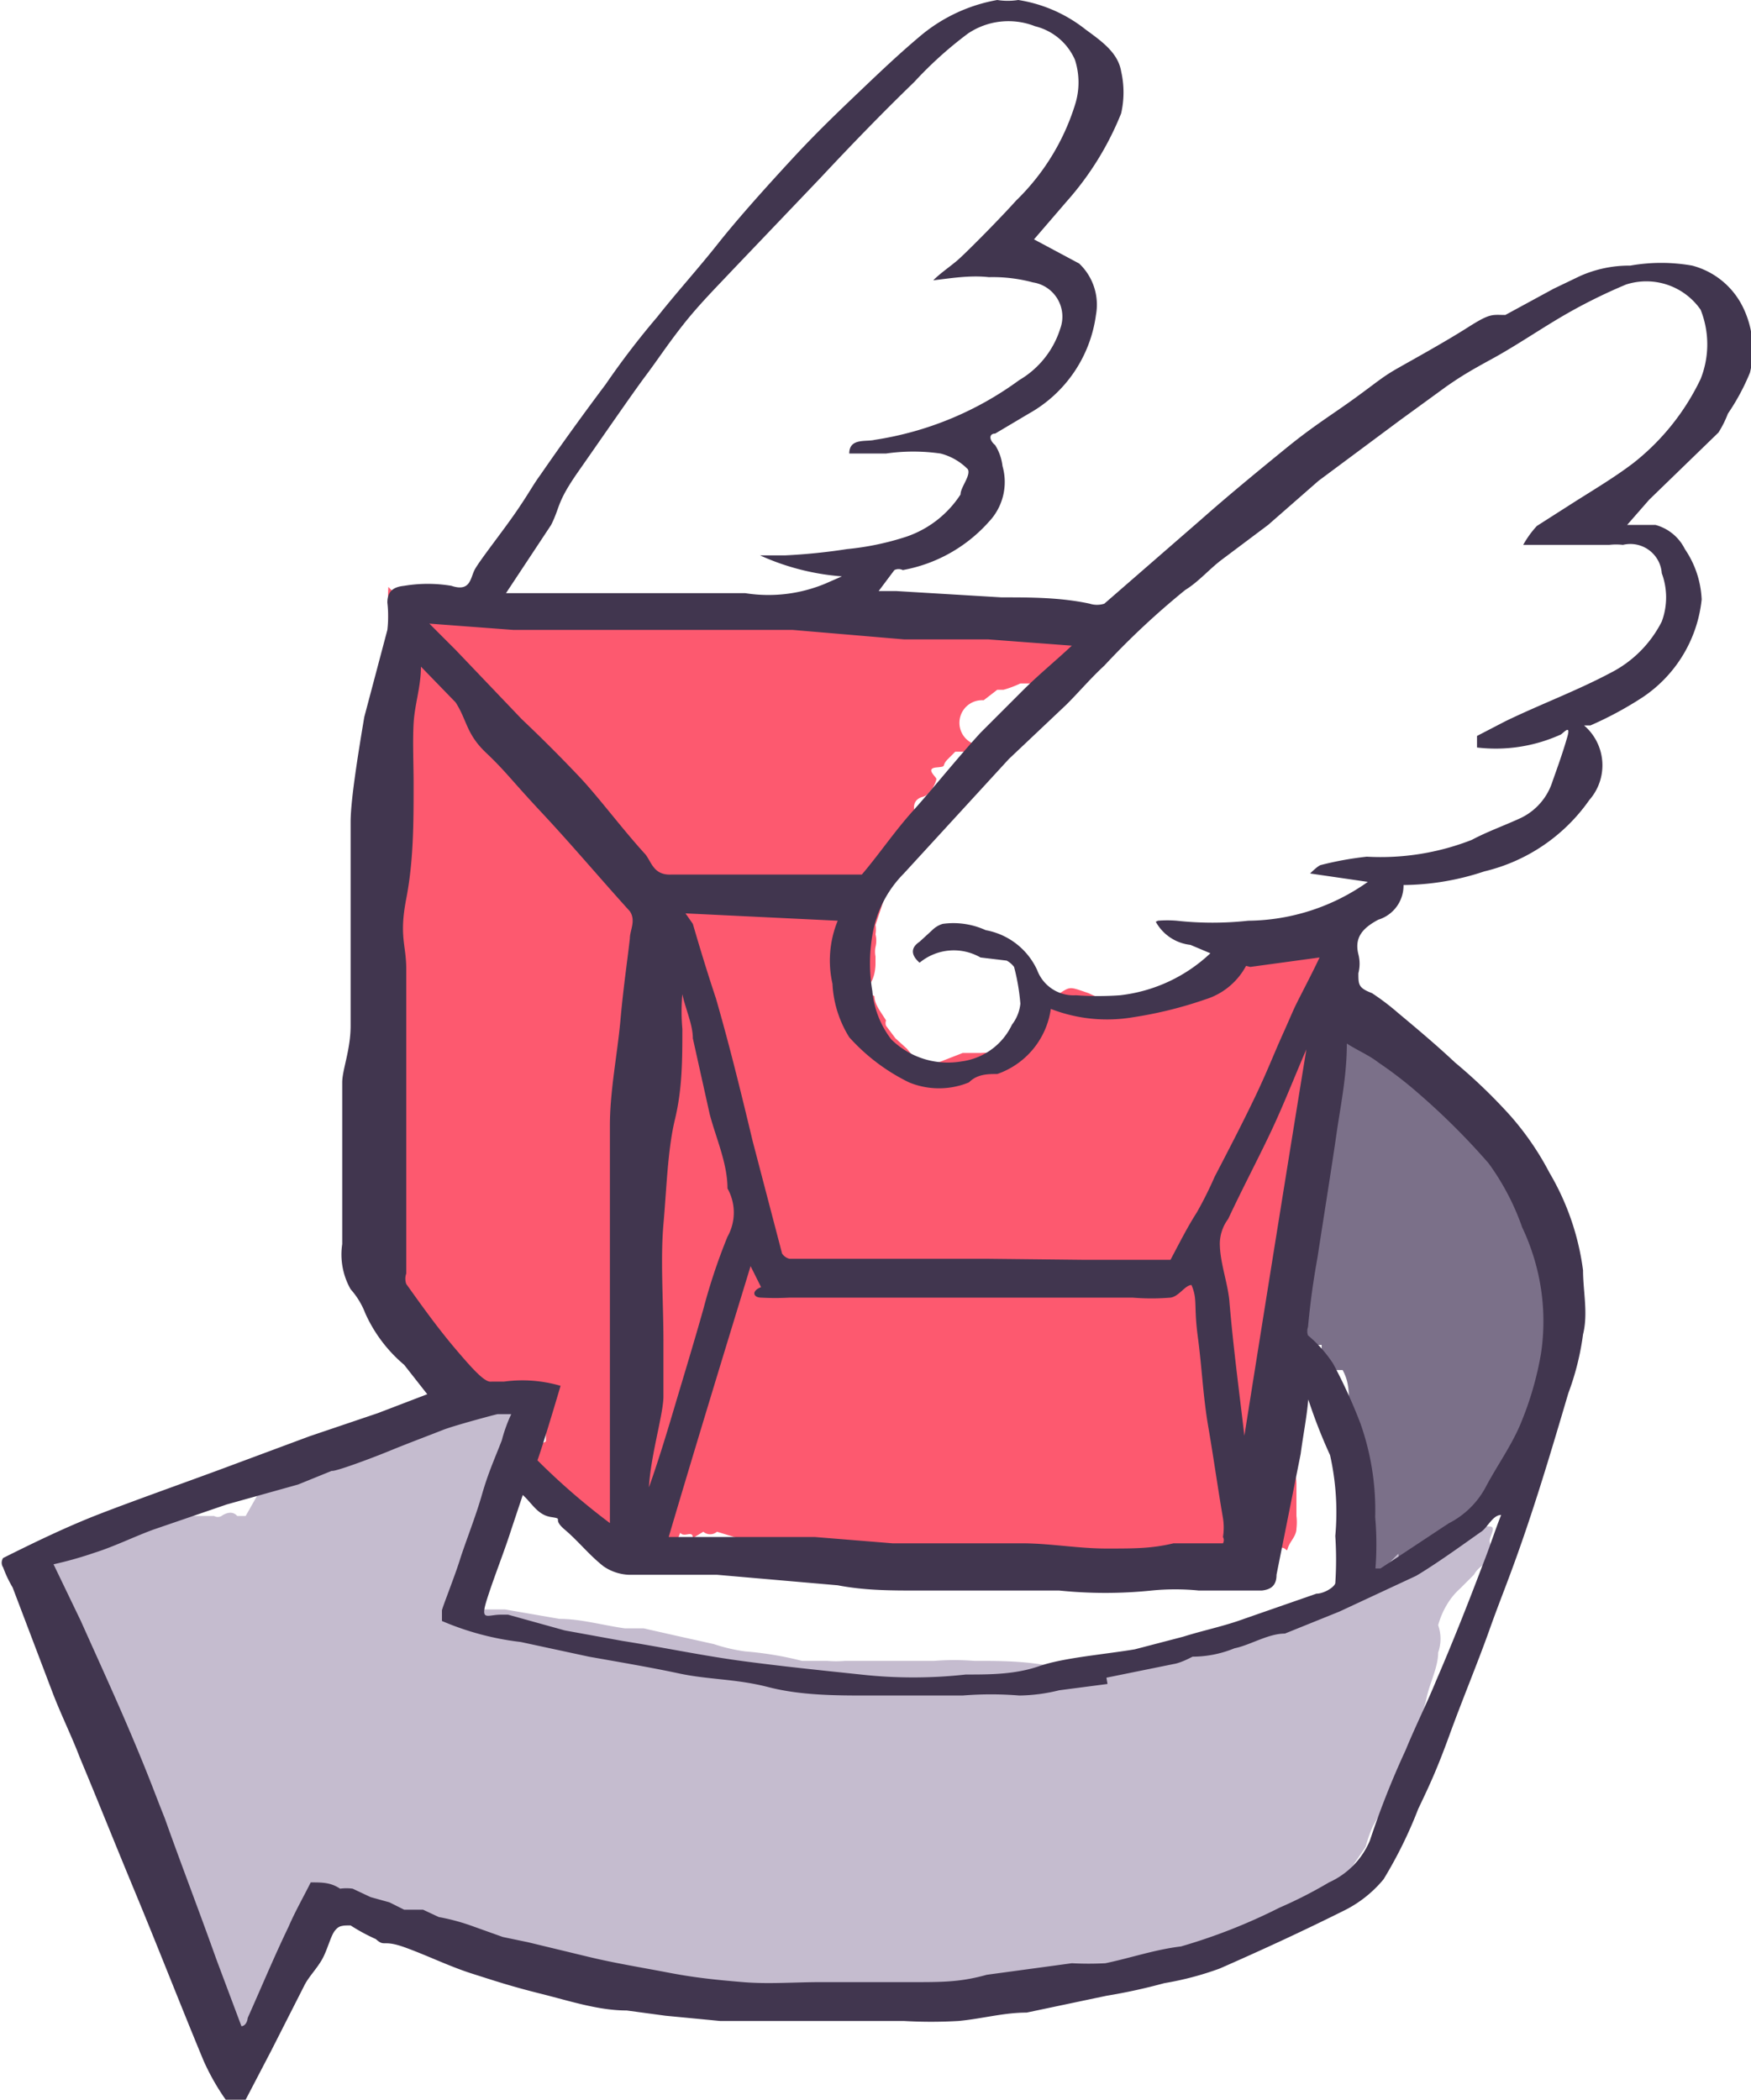 <?xml version="1.0" encoding="UTF-8"?> <svg xmlns="http://www.w3.org/2000/svg" id="Layer_1" data-name="Layer 1" viewBox="0 0 16.68 20"><defs><style>.cls-1{fill:#fd596f;}.cls-2{fill:#7b7089;}.cls-3{fill:#c5bccf;}.cls-4{fill:#41364f;}</style></defs><title>free-return</title><path class="cls-1" d="M5.59,5.62h.07s0,0,0,.06H5.57l0,0,.14,0v0h.07a.35.35,0,0,0,0,.11l.07,0s0,0,0,0h.07c.08-.06.08,0,.16,0a.34.34,0,0,0,.31,0s0,0,.06,0l.38.1c.09,0,.1,0,.17,0l0,0a.18.18,0,0,1,.16,0c.17,0,.35,0,.51,0h.09a.59.59,0,0,0,.23,0,.68.68,0,0,1,.21,0h0l.12,0h.25a.81.81,0,0,0,.22,0H9a.43.43,0,0,0,.16,0c.08,0,.15,0,.24,0a.26.26,0,0,0,.15,0c.09,0,.17,0,.24,0h.1c.1,0,.2,0,.31,0l.12,0a.22.22,0,0,0,.16,0s0,0,.05,0,.08,0,.1,0,.07,0,.11,0,.06,0,.11,0l.28.08.12,0s0,0,.06.05.07,0,.08,0a.07.07,0,0,0,.11,0,.77.77,0,0,1,.3-.06h0s0,0,0,.06h.07s0,0,0,.07h0s0,.09,0,.11.09.1,0,.17,0,0,0,.07l0,0a0,0,0,0,0,0,0c-.12,0-.16.07-.26.07s-.09,0-.15,0l0,0s0,0,0,0l-.08,0,0,0a1,1,0,0,1-.16.06c-.05,0-.06,0-.06,0s-.09.07-.13.1l0,0A.16.16,0,0,0,11,7.1l.07,0-.09,0s0,0,0,.06l-.07,0-.08,0,0,0s-.07,0-.07,0,0,0-.07.07,0,.07-.11.08,0,.09,0,.11-.05.15-.13.17-.1.09-.07.16,0,.11-.09.13h0c0,.09,0,.13-.1.15s0,0,0,.06,0,.12-.08.15,0,0,0,0,0,.06,0,.09a.1.1,0,0,0,0,.08s0,0,0,.07-.07,0,0,0L10,8.81v0a.29.29,0,0,1,0,.09s0,0,0,0a.25.25,0,0,1,0,.12.24.24,0,0,0,0,.09s0,.06,0,.07,0,.19-.11.24l.1.07c0,.08.07.16.11.23a.08.08,0,0,0,0,.05l.09.12a.05.05,0,0,0,0,0l.11.1s.07.09.11.11a.29.29,0,0,0,.24,0l.18-.07.17,0h0s0,0,0,0a1.85,1.85,0,0,1,.23,0c.06,0,.08,0,.09,0a.51.51,0,0,0,.09-.26c0-.05,0-.11.06-.13a.92.92,0,0,0,.21-.13c.19-.12.14-.12.35-.05a1.33,1.33,0,0,0,.28.1.93.93,0,0,0,.33,0,.73.73,0,0,0,.35-.15l.21-.12.09,0v0c0-.11,0-.13.09-.17s.1,0,.14-.05A.42.42,0,0,1,13.73,9l.08,0,.29-.14.15.09.08,0a.15.15,0,0,1,.13,0s.07.13,0,.16,0,.11,0,.16a.42.42,0,0,0,0,.13s0,.08,0,.11.05.11,0,.13,0,.05,0,.07,0,.1,0,.14h0c-.1,0-.13,0-.14.1a.49.49,0,0,0,0,.12.16.16,0,0,1-.1.18c0,.07,0,.13,0,.19s-.07.37-.1.55l-.06.47c0,.12,0,.25,0,.38a2.47,2.47,0,0,1-.05.38.08.08,0,0,1,0,0s0,0,0,.08a.59.59,0,0,0,0,.08.36.36,0,0,1,0,.1,1.94,1.94,0,0,0,0,.24c0,.15,0,.31,0,.47s0,.23,0,.35a.65.65,0,0,1,0,.21c-.07.13,0,.26,0,.39s0,.2,0,.3a.5.5,0,0,1,0,.12c0,.07-.06.12-.08.18s0,0-.08,0h0l0,.05-.05-.05a.22.22,0,0,1,0,.08c-.05-.07-.08,0-.12,0s-.08,0-.13,0h0a.18.18,0,0,0,0,.06c-.05,0-.08,0-.13,0s-.08,0-.12,0l0,0h0l0,0a.25.25,0,0,1-.19,0,0,0,0,0,1,0,0L12.51,15a.09.09,0,0,1,0,.05l-.05,0a.09.09,0,0,1-.11,0s-.05,0-.08,0V15s-.08,0-.1,0a.07.07,0,0,1-.09,0s0,0-.07-.07l-.08.07-.09-.1s0,0,0,0-.07,0-.1,0l-.24-.07a.64.64,0,0,0,0,.07l-.12-.1-.1.08-.06-.06-.05,0-.06,0h0l0,0c-.08,0-.14,0-.21,0s-.09,0-.11,0-.07,0-.1,0-.19,0-.28,0h-.05c0,.05-.07,0-.1.05s0-.12-.11-.1l0,.06a.72.72,0,0,0-.07-.11c-.11,0-.21,0-.31,0s-.06,0-.08,0l0,0a.09.09,0,0,1-.06,0v0a.22.22,0,0,1-.18,0s0,0,0,.06a.68.68,0,0,0,0-.07c-.05,0-.1,0-.14,0s-.17,0-.24-.05H8.72l-.23-.07h0a.1.1,0,0,1-.13,0l-.1.06c0-.08-.08,0-.12-.05A.46.46,0,0,1,8,14.8c-.05.06-.1.09-.17.06l-.27-.1,0,0c0-.08,0-.09-.08-.1a.47.47,0,0,1-.19-.18.1.1,0,0,0,0,0,1.47,1.47,0,0,0-.22-.1,1.07,1.07,0,0,1-.31-.24c-.06-.06-.11-.13-.16-.19l0,0,.07,0,0,0,0,0c-.05,0,0,0,0-.06l.09-.06s0,0,0-.05l.1-.05s0,0,0-.06,0-.06,0-.1-.06-.12-.12-.16a.09.09,0,0,1-.06,0,.11.11,0,0,0-.12,0c-.09,0-.14.08-.23.09h0l-.09.06s-.09.06-.15,0a.44.44,0,0,0-.13-.25l-.08,0-.26-.31-.33-.4-.12-.13a.26.26,0,0,1,.12-.15.14.14,0,0,0,.07-.1s0-.06,0-.07-.1,0-.12-.1,0-.05,0-.08-.06,0-.06,0c0-.16,0-.32,0-.47V10.22c0-.15,0-.29,0-.44s0-.26,0-.39,0-.09,0-.14l.06-.34c0-.14,0-.29.06-.44s0-.21,0-.32,0-.21,0-.31l.06-.49c0-.11,0-.21,0-.32s0-.07,0-.11l0-.29c0-.06,0-.14,0-.2a1.86,1.86,0,0,0,0-.33c0-.11,0-.23,0-.34a1,1,0,0,1,0-.17c.09.11.13,0,.2,0Z" transform="translate(-1.66 0)"></path><path class="cls-2" d="M14.49,9.85l.26-.08c.1.08.07.19.08.3L15,10l.19.23,0,0,.26.15a1.8,1.8,0,0,1,.2.19l.29.36a1.41,1.41,0,0,1,.13.24,2.72,2.72,0,0,1,.19.47,1.06,1.06,0,0,1,.11.21,1.59,1.59,0,0,1,.14.57l0,0v.56a1.6,1.6,0,0,0-.05.21c0,.11-.05.21-.08.32s-.09.27-.14.4l-.16.29s-.08.07-.12.1l0,0s-.13.05-.15.1-.2.07-.27.12h-.09l-.17.13s0,0,0,0a.1.1,0,0,0-.08.06l0,.1h0l0,0L15,15h0c-.06,0-.15.06-.16.15s0,.05-.05.06-.06.05-.08.05a.41.41,0,0,1-.15,0,.13.13,0,0,1,0-.09c0-.14,0-.28,0-.43a.68.68,0,0,1,0-.14,1.77,1.77,0,0,0,0-.46,1.66,1.66,0,0,0,0-.22c0-.11,0-.23-.05-.36a1.05,1.05,0,0,0,0-.19c0-.11,0-.21-.06-.32h-.13s-.07,0-.07-.06,0-.12,0-.18H14s-.09,0-.09-.06a.71.71,0,0,1,0-.25.79.79,0,0,0,0-.22,1.51,1.51,0,0,0,.06-.37c0-.13,0-.26,0-.39s0-.31.07-.47.07-.36.1-.55a.2.2,0,0,0,0-.18.16.16,0,0,0,.1-.18.45.45,0,0,1,0-.12c0-.08,0-.1.15-.1Z" transform="translate(-1.66 0)"></path><path class="cls-3" d="M15,14.94l0,0,0,.05a0,0,0,0,0,0,0,.18.18,0,0,0,0-.09.08.08,0,0,1,.08-.07l0,0,.16-.13s0,0,.05,0h0c.08-.06.2,0,.27-.13a.29.29,0,0,1,.15-.09c0,.05.07.06.14.06s0,.09,0,.14h0a.23.23,0,0,1-.08.24.27.27,0,0,0-.07.08s0,0,0,0-.09.09-.13.13a.65.65,0,0,0-.13.16.77.77,0,0,0-.08.19s0,0,0,0a.39.39,0,0,1,0,.26c0,.14-.08.29-.11.43s-.09.31-.15.46a1.31,1.31,0,0,1-.08.21,4.75,4.75,0,0,1-.28.55,1.18,1.18,0,0,0-.07.2s0,0,0,0l-.15.22a.72.72,0,0,1-.25.24l-.11,0-.68.38a3.43,3.43,0,0,1-.8.32c-.14,0-.27.09-.42.12l-.68.12-.39.06H10.4a.41.41,0,0,0-.19,0L9.85,19H9.74a1.84,1.84,0,0,1-.41,0,6.44,6.44,0,0,1-1,0q-.35,0-.69-.06L7.17,19l-.46-.11-.19-.05a2.54,2.54,0,0,1-.45-.13c-.1,0-.21-.05-.31-.09l-.16-.07-.43-.15a.31.31,0,0,1-.15-.1c-.15.11-.28,0-.39-.08,0,.05-.08.08-.07.15a.19.19,0,0,1,0,.15.71.71,0,0,0-.13.22c-.06.09-.1.19-.16.28L4,19.42a.17.17,0,0,1-.21.11h0c-.09,0-.12,0-.1-.11s0,0,0,0a.35.35,0,0,0-.09-.28.81.81,0,0,0-.1-.18,3,3,0,0,1-.2-.49,1.59,1.59,0,0,0-.12-.27s0,0,0,0A.88.88,0,0,0,3,17.81a.61.61,0,0,1,0-.13c0-.05-.09-.06,0-.12l-.08-.11a.26.26,0,0,1,0-.08l-.09-.2s0-.05-.06-.07l0,0a.56.56,0,0,0-.12-.23s0-.07,0-.09a.94.94,0,0,0,0-.09.14.14,0,0,1,0-.21s.1,0,.06-.11h0c.08-.07,0-.11,0-.14A1.51,1.51,0,0,0,2.31,16s0-.05-.05-.06-.07-.06-.11-.09,0-.06,0-.09a.32.32,0,0,1-.18-.21l-.18-.44a.65.65,0,0,1,0-.14s0,0,0,0,.13-.11.21-.15l.07,0,0,0a.28.28,0,0,1,.29-.14s.06,0,.09,0,.13,0,.18-.05a.46.46,0,0,1,.21-.1.65.65,0,0,0,.19-.09.22.22,0,0,1,.16,0c.07,0,.13,0,.21,0h.12l0,0c.07,0,.11,0,.18,0a.07.07,0,0,0,.07,0s.09-.07.15,0H4L4.25,14A1.36,1.36,0,0,1,4.54,14h0c.12-.09.27-.06.4-.11l.17-.07.19,0,.31-.14.06,0,.3-.1a.23.23,0,0,0,0-.07s.1,0,.15,0l.09-.06h0c.09,0,.14-.08.23-.1a.2.2,0,0,1,.11,0l.07,0c.06,0,.07.11.12.15s0,.07,0,.11,0,0,0,.05l-.1.06s0,0,0,0l-.09.07s-.09,0,0,.06l0,0,0,0-.07,0,0,0L6.43,14l0,0s-.08.06-.07.12,0,.08-.07.13,0,.11,0,.16l0,.05s0,.07,0,.1,0,.1,0,.17-.08.18-.09.28a.92.92,0,0,1-.1.32H6c.17,0,.32,0,.47,0l.52.09c.2,0,.41.06.62.09l.18,0,.31.07.36.08a1.63,1.63,0,0,0,.3.07,3.2,3.2,0,0,1,.54.09h.24a1,1,0,0,0,.17,0c.13,0,.27,0,.41,0s.29,0,.44,0a2.38,2.38,0,0,1,.38,0c.24,0,.48,0,.73.05a1.94,1.94,0,0,0,.24,0,1.22,1.22,0,0,0,.26-.06.94.94,0,0,1,.27-.06,1.28,1.28,0,0,0,.28-.07l.26-.06.35-.09.27-.09.23-.07c.11,0,.21-.09.32-.13a1.13,1.13,0,0,1,.22-.08c.06,0,.11-.07.17-.09l.15,0s.05,0,.08-.06l.05-.05.16-.16h0s0,0,0,0Z" transform="translate(-1.66 0)"></path><path class="cls-3" d="M6,13.43H6l-.21-.13.05-.08.08,0A.36.36,0,0,1,6,13.43Z" transform="translate(-1.66 0)"></path><path class="cls-4" d="M11.36,0A1.37,1.37,0,0,1,12,.28c.15.11.31.22.34.4a.9.9,0,0,1,0,.4,2.86,2.86,0,0,1-.52.84l-.31.36.43.23A.54.54,0,0,1,12.1,3a1.27,1.27,0,0,1-.64.94l-.32.19c-.06,0-.06.06,0,.11a.48.48,0,0,1,.07.2.55.55,0,0,1-.13.53,1.44,1.44,0,0,1-.82.46.09.09,0,0,0-.08,0l-.15.2.17,0,1,.06c.28,0,.56,0,.84.06a.23.23,0,0,0,.14,0l.92-.8c.26-.23.54-.46.81-.68s.44-.32.66-.48.26-.2.4-.28.45-.25.67-.39S15.87,3,16,3l.46-.25.25-.12a1.15,1.15,0,0,1,.48-.1,1.69,1.69,0,0,1,.59,0,.75.75,0,0,1,.49.41.92.92,0,0,1,.06.61,2.1,2.1,0,0,1-.21.39,1,1,0,0,1-.09.18l-.66.64L17.16,5l.27,0a.44.44,0,0,1,.28.23.92.92,0,0,1,.16.48,1.28,1.28,0,0,1-.56.93,3.38,3.38,0,0,1-.5.27l-.06,0a.5.5,0,0,1,.05.71,1.7,1.7,0,0,1-1,.68,2.49,2.49,0,0,1-.77.13s0,0,0,0a.34.34,0,0,1-.24.33c-.15.08-.23.17-.19.33a.36.36,0,0,1,0,.18c0,.11,0,.14.13.19a2.35,2.35,0,0,1,.25.19c.18.15.37.31.54.47a5.13,5.13,0,0,1,.53.51,2.73,2.73,0,0,1,.37.54,2.45,2.45,0,0,1,.32.93c0,.2.05.41,0,.61a2.55,2.55,0,0,1-.14.56c-.13.44-.26.88-.41,1.32s-.23.62-.34.93-.26.67-.38,1-.19.48-.3.71a4.17,4.17,0,0,1-.33.67,1.15,1.15,0,0,1-.36.29c-.4.2-.79.38-1.2.56a2.94,2.94,0,0,1-.53.14,5.41,5.41,0,0,1-.55.12l-.76.16c-.22,0-.43.06-.65.08a4.47,4.47,0,0,1-.52,0l-.71,0-.74,0-.3,0L8,19.2l-.37-.05c-.27,0-.54-.09-.82-.16s-.43-.12-.65-.19-.42-.17-.64-.25-.19,0-.28-.08A1.79,1.79,0,0,1,5,18.34c-.08,0-.11,0-.15.05s-.07.18-.12.27-.13.17-.17.25l-.32.63L4,20a.12.12,0,0,1-.19,0,2.22,2.22,0,0,1-.21-.37c-.22-.53-.43-1.07-.65-1.6s-.35-.86-.53-1.29c-.08-.21-.18-.41-.26-.62l-.38-1a1.11,1.11,0,0,1-.09-.19.08.08,0,0,1,0-.09c.3-.15.61-.3.92-.42s.76-.28,1.14-.42l.86-.32.65-.22.47-.18L5.51,13a1.38,1.38,0,0,1-.37-.49A.75.75,0,0,0,5,12.28a.67.67,0,0,1-.08-.43c0-.39,0-.77,0-1.17,0-.12,0-.25,0-.37S5,10,5,9.77s0-.38,0-.56,0-.48,0-.72,0-.44,0-.66.08-.7.13-1L5.35,6a1.13,1.13,0,0,0,0-.26c0-.11.06-.15.16-.16a1.36,1.36,0,0,1,.45,0c.18.06.18-.07.22-.15s.27-.37.4-.56.15-.24.23-.35c.2-.29.41-.58.62-.86a7.73,7.73,0,0,1,.49-.64c.19-.24.39-.46.58-.7s.46-.54.7-.8.44-.45.66-.66.38-.36.57-.52A1.56,1.56,0,0,1,11.16,0a.65.65,0,0,0,.2,0Zm1.33,8.77a1.09,1.09,0,0,1,.18,0,3.11,3.11,0,0,0,.68,0,2,2,0,0,0,1.14-.37l-.55-.08s.07-.07.1-.08a3.11,3.11,0,0,1,.44-.08,2.38,2.38,0,0,0,1-.16c.15-.08.32-.14.47-.21a.58.58,0,0,0,.3-.35c.05-.14.1-.28.14-.42S16.54,7,16.52,7a1.5,1.5,0,0,1-.79.12s0-.09,0-.11L16,6.87c.33-.16.68-.29,1-.46a1.11,1.11,0,0,0,.49-.49.66.66,0,0,0,0-.46.3.3,0,0,0-.37-.27.57.57,0,0,0-.13,0l-.46,0-.36,0a.93.93,0,0,1,.13-.18l.36-.23c.19-.12.39-.24.56-.37a2.25,2.25,0,0,0,.64-.8.89.89,0,0,0,0-.66.63.63,0,0,0-.71-.24,5.12,5.12,0,0,0-.62.31c-.22.13-.44.28-.66.4s-.3.17-.43.26L15,4l-.78.58L13.74,5l-.44.33c-.12.09-.22.21-.35.29a7.53,7.53,0,0,0-.77.72c-.13.12-.24.25-.36.37l-.55.52-1,1.09a1.08,1.08,0,0,0-.3.59,1.59,1.59,0,0,0,0,.53.89.89,0,0,0,.18.46.77.77,0,0,0,.67.21.62.62,0,0,0,.48-.35.39.39,0,0,0,.08-.2,2,2,0,0,0-.06-.35.22.22,0,0,0-.07-.06L11,9.12a.51.51,0,0,0-.58.05c-.08-.07-.09-.14,0-.2l.12-.11a.24.24,0,0,1,.1-.06.74.74,0,0,1,.41.06.67.67,0,0,1,.49.38.37.37,0,0,0,.37.24,2.91,2.91,0,0,0,.42,0,1.5,1.5,0,0,0,.86-.4L13,9a.43.43,0,0,1-.33-.22Zm-.48,7.27h0l-.46.06a1.65,1.65,0,0,1-.38.05,3.32,3.32,0,0,0-.54,0c-.3,0-.6,0-.9,0s-.64,0-.95-.08-.57-.07-.85-.13-.58-.11-.86-.16l-.65-.14a2.68,2.68,0,0,1-.75-.2s0-.08,0-.1.12-.32.17-.48.15-.41.21-.62.12-.34.19-.52a1.45,1.45,0,0,1,.09-.25c-.06,0-.12,0-.13,0s-.42.11-.52.15-.34.13-.51.2-.52.2-.55.19l-.32.13-.68.19-.7.24c-.19.07-.37.16-.56.22a3.64,3.64,0,0,1-.39.11l.26.54c.17.38.34.75.5,1.13s.2.5.3.75c.16.45.33.89.49,1.34l.24.64s.05,0,.06-.08c.13-.29.25-.58.39-.87.06-.14.14-.28.21-.42h0c.11,0,.19,0,.28.06a.43.43,0,0,1,.12,0l.17.08.18.05.14.07.18,0,.15.07a2,2,0,0,1,.33.09l.28.1.24.05.58.14c.25.06.5.1.76.15s.47.07.71.09.49,0,.73,0,.57,0,.87,0,.47,0,.72-.07l.81-.11a3.11,3.11,0,0,0,.32,0c.24-.05.47-.13.72-.16a5.4,5.4,0,0,0,.94-.37,4.16,4.16,0,0,0,.47-.24.76.76,0,0,0,.39-.4,8.09,8.09,0,0,1,.34-.86c.09-.22.2-.44.29-.66.16-.37.31-.75.45-1.12.06-.15.11-.31.17-.46-.08,0-.13.12-.19.16s-.4.29-.62.42l-.73.34-.52.21c-.16,0-.33.11-.48.14a1.06,1.06,0,0,1-.4.08s-.11.06-.18.07l-.64.13ZM10.55,2.67c.07-.07.16-.13.23-.19s.38-.37.56-.57A2.17,2.17,0,0,0,11.9,1a.7.7,0,0,0,0-.43.56.56,0,0,0-.38-.32.69.69,0,0,0-.64.07,3.72,3.72,0,0,0-.51.46c-.31.3-.6.6-.89.91l-.84.88c-.16.17-.32.33-.47.52s-.24.33-.36.49-.43.61-.64.91S7,4.82,6.91,5l-.43.65.59,0,.9,0h.79a1.41,1.41,0,0,0,.76-.09l.16-.07a2.3,2.3,0,0,1-.78-.2l.24,0a5.61,5.61,0,0,0,.59-.06,2.62,2.62,0,0,0,.57-.12,1,1,0,0,0,.51-.4c0-.07.1-.18.07-.24a.56.56,0,0,0-.26-.15,1.81,1.81,0,0,0-.52,0l-.35,0c0-.15.16-.11.24-.13a3.12,3.12,0,0,0,1.38-.57.87.87,0,0,0,.39-.49.33.33,0,0,0-.26-.44,1.47,1.47,0,0,0-.42-.05C10.9,2.62,10.72,2.65,10.55,2.67ZM7.47,14.53v-.39c0-.43,0-.85,0-1.28l0-.9c0-.2,0-.41,0-.62l0-.62c0-.33.07-.67.1-1s.06-.52.09-.78c0-.08.06-.17,0-.26-.29-.32-.55-.63-.84-.94s-.34-.39-.53-.57S6.11,6.86,6,6.69l-.33-.34c0,.19-.06.36-.07.54s0,.39,0,.58c0,.36,0,.73-.07,1.09s0,.44,0,.67,0,.38,0,.58,0,.57,0,.86,0,.73,0,1.09c0,.12,0,.24,0,.37a.15.15,0,0,0,0,.1c.15.21.3.42.47.62s.28.32.34.31l.12,0A1.3,1.3,0,0,1,7,13.2s-.15.51-.22.71a6.44,6.44,0,0,0,.72.62Zm1.34-2.47c-.26.85-.52,1.7-.78,2.58h.52c.29,0,.58,0,.87,0l.74.06h.29l.94,0c.27,0,.54.05.81.05s.43,0,.64-.05h.47a.06.06,0,0,0,0-.06.57.57,0,0,0,0-.18c-.05-.29-.09-.58-.14-.87s-.06-.56-.1-.86,0-.35-.06-.49c-.06,0-.12.11-.2.12a2.19,2.19,0,0,1-.36,0l-.59,0-.51,0h-.65l-.78,0-.45,0-.29,0a2.48,2.48,0,0,1-.27,0c-.07,0-.1-.06,0-.1ZM13.53,9.2a.66.66,0,0,1-.39.32,3.87,3.87,0,0,1-.69.17,1.48,1.48,0,0,1-.78-.08.77.77,0,0,1-.51.62c-.09,0-.19,0-.27.08a.75.75,0,0,1-.57,0,1.86,1.86,0,0,1-.57-.43,1.06,1.06,0,0,1-.16-.51,1,1,0,0,1,.05-.6L8.19,8.7l.07.1c.07.24.14.47.22.71.13.45.24.9.35,1.36l.28,1.07a.12.12,0,0,0,.07.05l.43,0,1,0h.45L12,12c.14,0,.29,0,.42,0l.32,0,.07,0c.08-.15.16-.31.25-.45a3.59,3.59,0,0,0,.17-.34c.13-.25.26-.5.38-.75s.18-.41.27-.61.09-.21.14-.31.15-.29.21-.42l-.66.09ZM5.75,5.94,6,6.19l.63.66c.19.18.37.36.55.55s.41.5.63.74c.06.08.08.2.25.19.33,0,.66,0,1,0l.64,0c.05,0,.14,0,.17,0,.17-.2.31-.41.49-.61s.42-.5.64-.74l.4-.4c.15-.15.31-.28.47-.43l-.8-.06-.8,0L9.21,6H8.05L7.21,6l-.66,0Zm9,9,.06,0,.65-.43a.82.82,0,0,0,.35-.34c.11-.21.25-.4.34-.62a3.1,3.1,0,0,0,.19-.66,2.08,2.08,0,0,0,0-.61,2.11,2.11,0,0,0-.18-.59,2.35,2.35,0,0,0-.32-.61,6.65,6.65,0,0,0-.65-.65,3.9,3.9,0,0,0-.4-.31c-.09-.07-.19-.11-.3-.18,0,.31-.06.59-.1.87s-.12.78-.18,1.17q-.06.33-.09.66a.12.12,0,0,0,0,.08,1.2,1.2,0,0,1,.24.27,4.94,4.94,0,0,1,.26.57,2.48,2.48,0,0,1,.14.89,3,3,0,0,1,0,.52Zm-.62-2h0a1.89,1.89,0,0,0,0,.23c0,.23-.05.45-.08.68L13.82,15c0,.1-.05.14-.14.15l-.6,0a2.26,2.26,0,0,0-.45,0,4.31,4.31,0,0,1-.88,0c-.16,0-.33,0-.49,0l-.86,0c-.25,0-.5,0-.76-.05L8.49,15,8,15c-.12,0-.24,0-.35,0a.46.46,0,0,1-.24-.08c-.14-.11-.24-.24-.37-.35s0-.1-.13-.12-.18-.13-.27-.21l-.11.33c-.07.22-.16.44-.23.66s0,.15.13.15h.07l.54.15.55.1c.38.06.76.14,1.13.19s.76.09,1.14.13a4.53,4.53,0,0,0,1,0c.23,0,.47,0,.7-.08s.61-.11.91-.16l.46-.12c.19-.06.39-.1.58-.17l.69-.24c.07,0,.17-.06.18-.1a3.42,3.42,0,0,0,0-.45,2.48,2.48,0,0,0-.05-.77,5,5,0,0,1-.31-.89Zm-6.3,1.26s0,0,0,0c.09-.25.17-.51.25-.78s.19-.63.28-.95a5.58,5.58,0,0,1,.23-.69.47.47,0,0,0,0-.46v0c0-.24-.11-.48-.17-.71l-.16-.72c0-.13-.07-.28-.1-.42a1.88,1.88,0,0,0,0,.33c0,.29,0,.57-.07.86s-.08.66-.11,1,0,.74,0,1.12c0,.17,0,.34,0,.52S7.84,13.92,7.84,14.23Zm5.68-.5h0c.2-1.26.4-2.51.61-3.8l0,.06c-.11.25-.21.51-.33.77s-.29.58-.43.88a.4.4,0,0,0-.08.23c0,.18.07.36.09.54C13.41,12.86,13.47,13.29,13.52,13.73Zm-9.37.51h0Z" transform="translate(-1.66 0)"></path><path class="cls-4" d="M12.7,8.82l-.06,0a0,0,0,0,1,0,0l.09,0Z" transform="translate(-1.66 0)"></path></svg> 